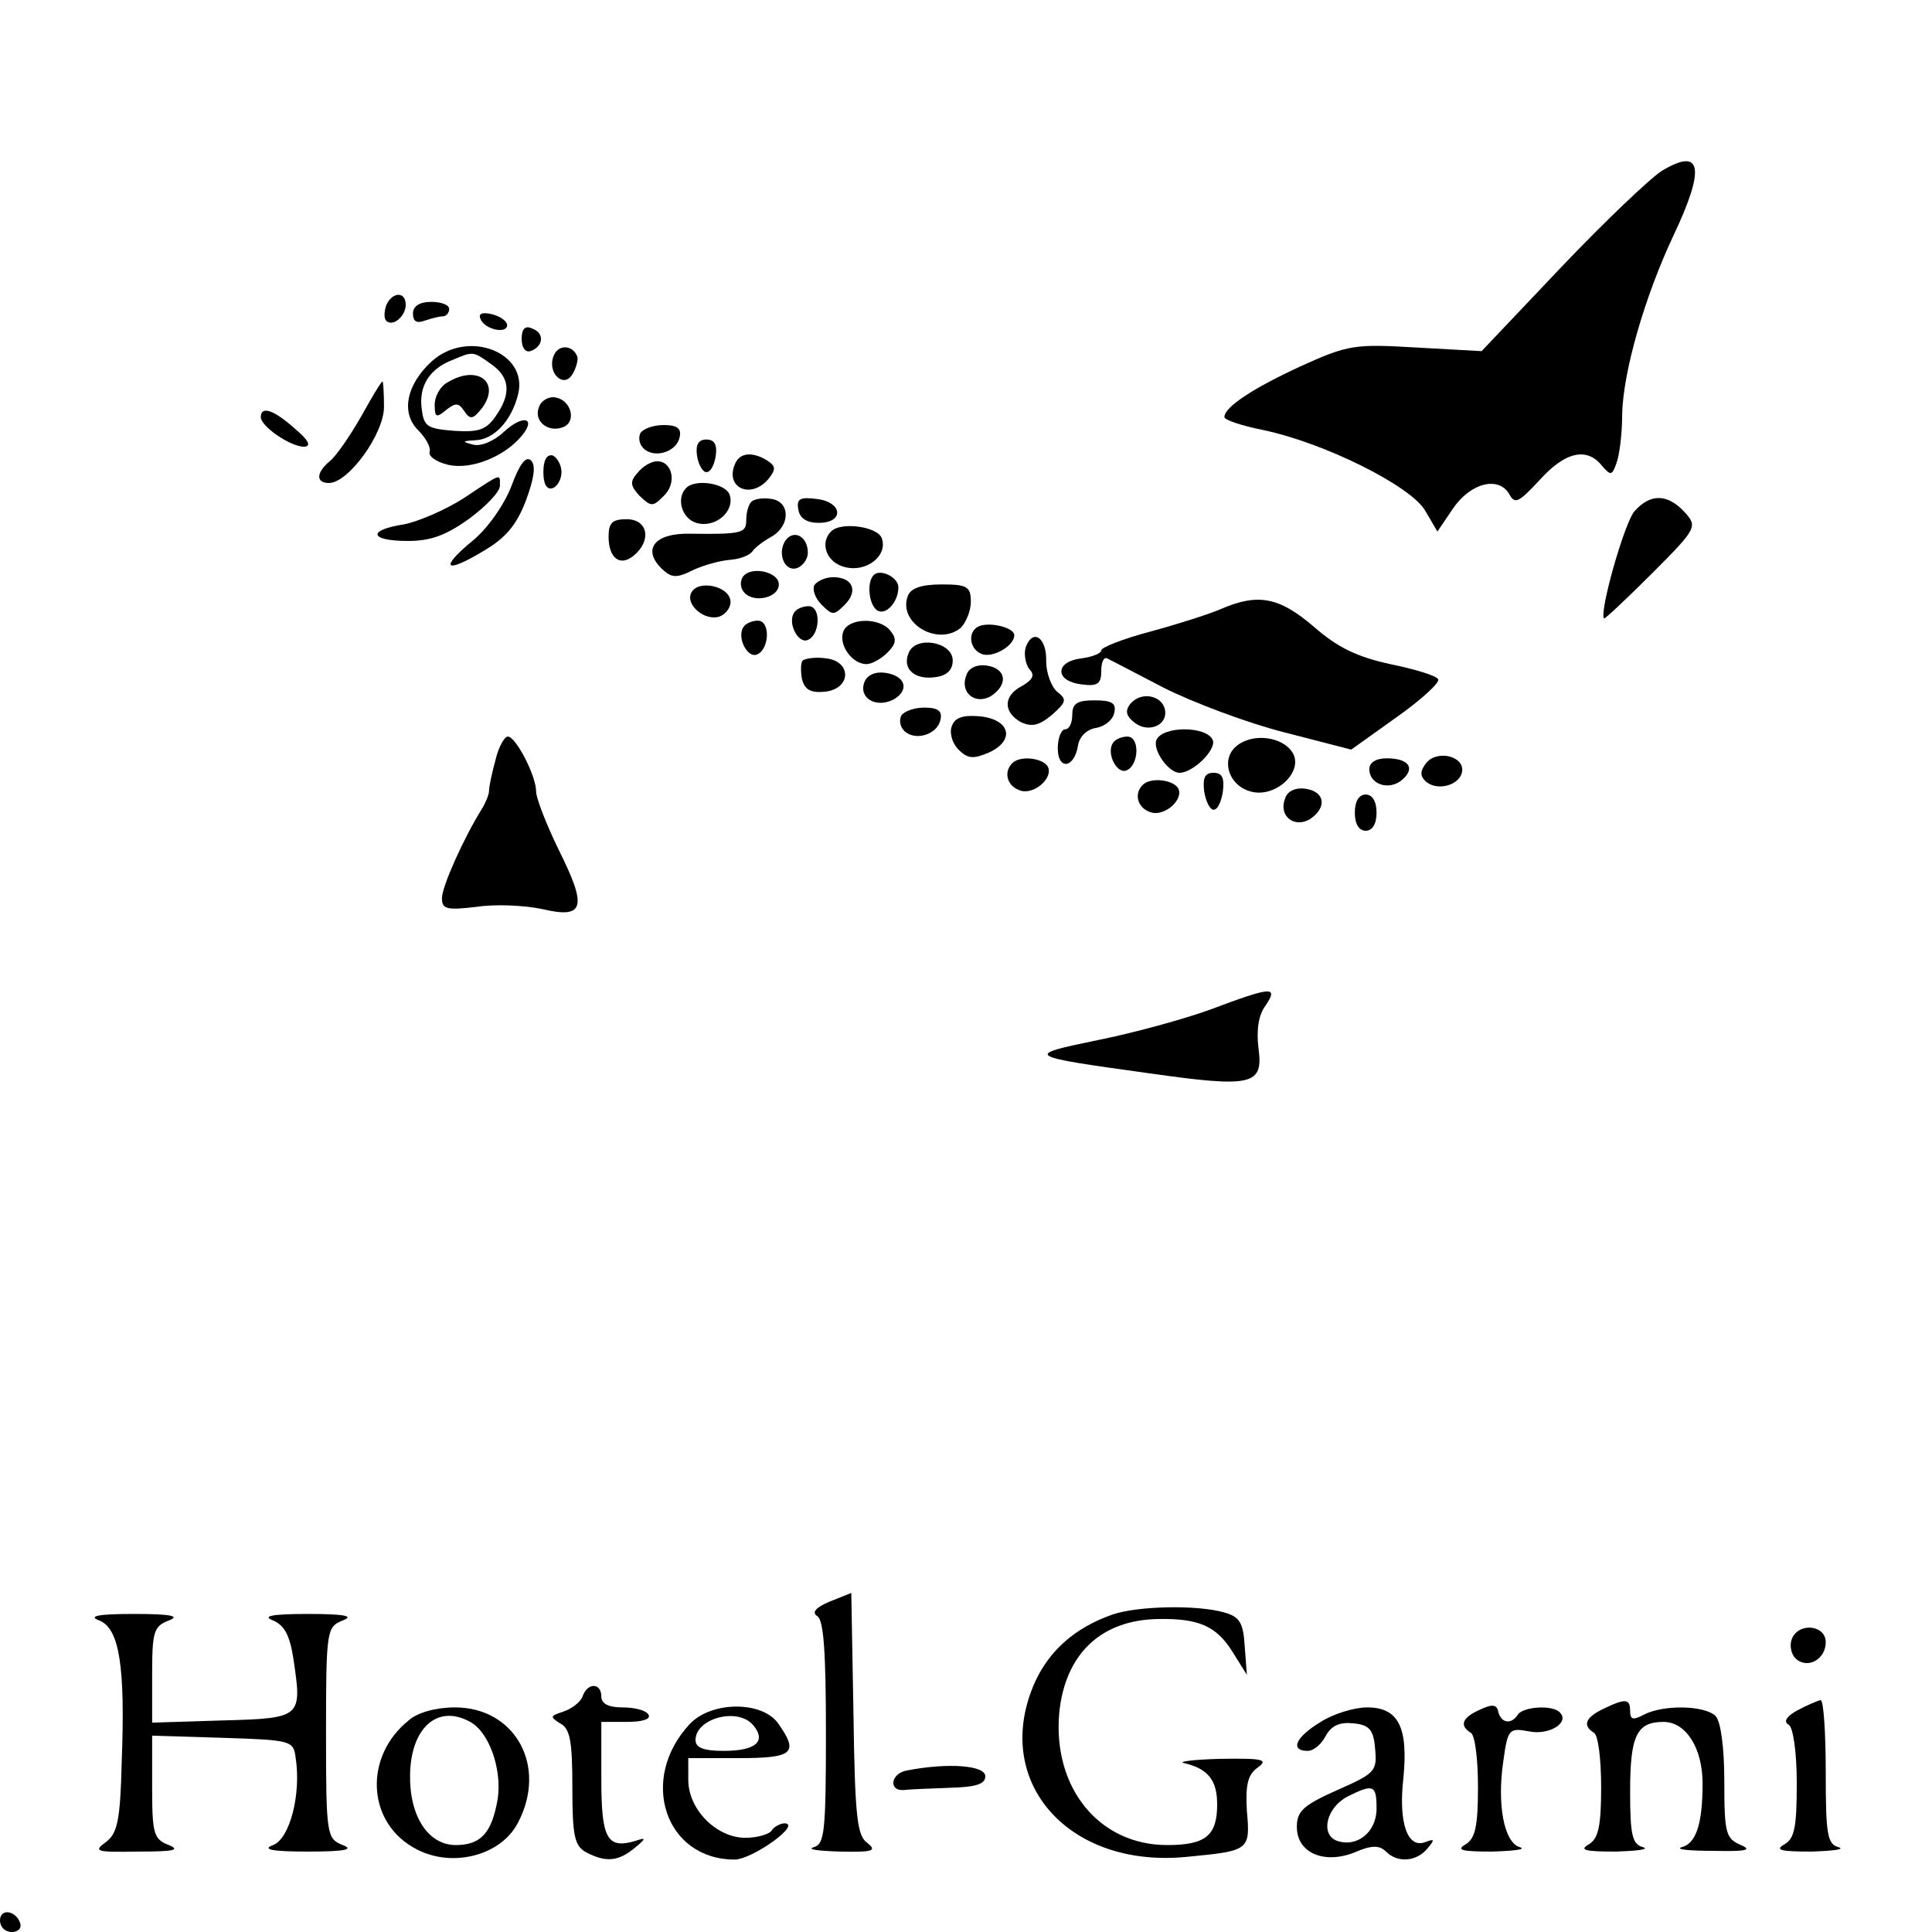 <?xml version="1.0" standalone="no"?>
<!DOCTYPE svg PUBLIC "-//W3C//DTD SVG 20010904//EN"
 "http://www.w3.org/TR/2001/REC-SVG-20010904/DTD/svg10.dtd">
<svg version="1.0" xmlns="http://www.w3.org/2000/svg"
 width="16pt" height="16pt" viewBox="0 0 16 16"
 preserveAspectRatio="xMidYMid meet">
<g transform="translate(0,16) scale(0.006,-0.006)"
fill="#000000" stroke="none">
<path d="M2294 2431 c-16 -10 -79 -70 -139 -133 l-110 -116 -90 5 c-85 5 -94
4 -160 -26 -65 -30 -105 -56 -105 -70 0 -4 24 -12 54 -18 85 -18 203 -77 223
-111 l17 -29 21 31 c24 36 63 46 78 21 8 -15 13 -12 42 19 35 39 65 46 86 20
12 -14 14 -14 20 3 4 10 8 40 8 67 1 59 31 163 71 248 44 93 39 122 -16 89z"/>
<path d="M533 2245 c-3 -9 -3 -18 0 -21 9 -9 27 6 27 22 0 19 -19 18 -27 -1z"/>
<path d="M570 2234 c0 -11 5 -14 16 -10 9 3 20 6 25 6 5 0 9 5 9 10 0 6 -11
10 -25 10 -16 0 -25 -6 -25 -16z"/>
<path d="M663 2227 c5 -15 37 -22 37 -9 0 5 -9 12 -21 15 -13 3 -19 1 -16 -6z"/>
<path d="M720 2199 c0 -12 5 -19 12 -17 18 6 20 25 3 31 -10 5 -15 0 -15 -14z"/>
<path d="M596 2168 c-35 -32 -43 -71 -19 -95 11 -11 18 -24 16 -30 -2 -6 9
-14 26 -18 31 -7 77 11 101 40 21 25 2 30 -24 6 -14 -13 -32 -21 -43 -18 -16
4 -15 5 3 6 26 1 50 27 59 63 15 58 -69 91 -119 46z m82 -4 c26 -18 28 -41 6
-72 -13 -19 -24 -22 -57 -20 -38 3 -42 6 -45 31 -4 31 11 55 43 67 28 12 28
12 53 -6z"/>
<path d="M618 2139 c-10 -5 -18 -19 -18 -31 0 -17 2 -19 16 -7 13 10 17 10 25
-2 8 -12 12 -11 24 4 27 36 -6 61 -47 36z"/>
<path d="M764 2175 c-9 -23 14 -45 26 -25 5 8 8 19 7 24 -6 17 -27 18 -33 1z"/>
<path d="M498 2091 c-15 -26 -34 -54 -43 -61 -19 -16 -19 -30 -1 -30 27 0 76
68 76 105 0 19 -1 35 -2 35 -2 0 -15 -22 -30 -49z"/>
<path d="M744 2105 c-8 -19 12 -36 33 -28 19 7 12 37 -10 41 -9 2 -20 -4 -23
-13z"/>
<path d="M360 2091 c0 -13 41 -41 60 -41 10 1 6 9 -13 25 -29 26 -47 32 -47
16z"/>
<path d="M884 2069 c-3 -6 -2 -15 4 -21 15 -15 46 -5 50 15 3 12 -3 17 -22 17
-14 0 -28 -5 -32 -11z"/>
<path d="M962 2038 c2 -13 8 -23 13 -23 6 0 11 10 13 23 2 15 -2 22 -13 22
-11 0 -15 -7 -13 -22z"/>
<path d="M706 1996 c-10 -26 -33 -59 -54 -76 -46 -38 -38 -46 15 -14 31 18 46
36 59 70 11 30 14 48 7 55 -7 7 -16 -5 -27 -35z"/>
<path d="M750 2015 c0 -17 5 -25 13 -22 6 2 12 12 12 22 0 10 -6 20 -12 23 -8
2 -13 -6 -13 -23z"/>
<path d="M1014 2025 c-13 -32 23 -48 47 -19 10 13 10 17 -2 25 -21 13 -39 11
-45 -6z"/>
<path d="M880 2014 c-11 -12 -10 -18 3 -32 16 -15 18 -15 33 0 19 18 12 48 -9
48 -8 0 -20 -7 -27 -16z"/>
<path d="M640 1979 c-25 -16 -62 -32 -82 -36 -52 -8 -48 -23 5 -23 32 0 53 8
85 31 23 17 42 37 42 45 0 17 4 19 -50 -17z"/>
<path d="M947 1993 c-14 -14 -6 -42 14 -48 26 -8 54 16 46 39 -6 16 -48 22
-60 9z"/>
<path d="M1037 1974 c-4 -4 -7 -15 -7 -25 0 -18 -5 -20 -78 -19 -48 1 -66 -21
-39 -48 14 -13 20 -14 44 -2 15 7 38 13 51 14 13 1 26 6 30 11 4 6 16 15 27
21 26 15 26 48 0 52 -12 2 -24 0 -28 -4z"/>
<path d="M1102 1963 c2 -12 12 -18 28 -18 36 0 33 29 -3 33 -23 3 -28 0 -25
-15z"/>
<path d="M2256 1961 c-14 -16 -49 -140 -42 -148 1 -1 31 27 66 62 63 63 63 65
45 85 -23 25 -47 26 -69 1z"/>
<path d="M840 1926 c0 -30 16 -42 35 -26 25 21 19 50 -10 50 -20 0 -25 -5 -25
-24z"/>
<path d="M1147 1933 c-16 -16 -6 -43 19 -49 30 -8 60 16 51 40 -6 16 -57 23
-70 9z"/>
<path d="M1087 1924 c-15 -15 -7 -45 11 -42 9 2 17 12 17 22 0 20 -16 31 -28
20z"/>
<path d="M1025 1870 c-4 -7 -3 -16 3 -22 14 -14 47 -6 47 12 0 18 -40 26 -50
10z"/>
<path d="M1206 1873 c-10 -10 -7 -41 5 -49 12 -7 29 12 29 32 0 14 -25 26 -34
17z"/>
<path d="M1124 1859 c-3 -6 1 -18 10 -27 15 -15 17 -15 32 0 19 19 11 38 -16
38 -10 0 -22 -5 -26 -11z"/>
<path d="M955 1850 c-11 -17 18 -42 39 -34 9 4 16 14 14 23 -4 19 -43 27 -53
11z"/>
<path d="M1253 1844 c-14 -37 41 -70 73 -44 7 7 14 23 14 36 0 21 -5 24 -40
24 -28 0 -43 -5 -47 -16z"/>
<path d="M1685 1826 c-16 -7 -60 -21 -97 -31 -38 -10 -68 -22 -68 -26 0 -4
-12 -9 -27 -11 -17 -2 -28 -9 -28 -18 0 -9 11 -16 28 -18 22 -3 27 1 27 18 0
12 3 20 8 18 4 -2 39 -20 79 -41 40 -20 114 -48 165 -61 l93 -24 63 45 c34 24
60 48 57 52 -2 5 -32 14 -66 21 -46 10 -73 23 -106 52 -48 41 -77 46 -128 24z"/>
<path d="M1096 1821 c-9 -14 5 -42 18 -38 18 6 20 47 2 47 -8 0 -17 -4 -20 -9z"/>
<path d="M1026 1801 c-9 -14 5 -42 18 -38 18 6 20 47 2 47 -8 0 -17 -4 -20 -9z"/>
<path d="M1164 1795 c-7 -18 12 -45 32 -45 7 0 20 7 29 16 12 12 13 19 4 30
-15 19 -58 18 -65 -1z"/>
<path d="M1353 1803 c-18 -6 -16 -32 2 -39 15 -6 45 11 45 26 0 10 -31 18 -47
13z"/>
<path d="M1416 1774 c-3 -9 -1 -22 4 -30 9 -9 6 -15 -9 -24 -26 -13 -27 -36
-2 -50 15 -7 25 -5 43 10 20 18 21 21 7 32 -8 7 -15 26 -15 42 1 32 -18 46
-28 20z"/>
<path d="M1254 1765 c-9 -22 9 -37 37 -33 16 2 24 10 24 23 0 26 -52 35 -61
10z"/>
<path d="M1108 1755 c-3 -3 -3 -15 -1 -26 4 -15 13 -19 32 -17 36 4 37 42 1
46 -14 2 -28 0 -32 -3z"/>
<path d="M1334 1735 c-10 -24 12 -42 34 -29 24 16 21 38 -6 42 -13 2 -25 -3
-28 -13z"/>
<path d="M1193 1725 c-8 -22 16 -36 40 -24 23 13 17 33 -11 37 -14 2 -25 -3
-29 -13z"/>
<path d="M1560 1695 c-7 -9 -6 -16 5 -25 19 -16 47 -5 43 17 -4 20 -33 26 -48
8z"/>
<path d="M1480 1680 c0 -11 -4 -20 -10 -20 -5 0 -10 -12 -10 -26 0 -31 23 -28
28 4 2 12 12 22 25 24 12 2 23 11 25 21 3 13 -3 17 -27 17 -24 0 -31 -4 -31
-20z"/>
<path d="M1244 1679 c-3 -6 -2 -15 4 -21 15 -15 46 -5 50 15 3 12 -3 17 -22
17 -14 0 -28 -5 -32 -11z"/>
<path d="M1314 1665 c-4 -9 0 -24 9 -33 13 -13 21 -13 42 -4 37 17 29 46 -13
50 -23 2 -34 -2 -38 -13z"/>
<path d="M1596 1645 c-5 -14 17 -45 32 -45 19 0 51 32 46 45 -8 20 -70 20 -78
0z"/>
<path d="M684 1618 c-5 -18 -9 -37 -9 -43 0 -5 -5 -17 -10 -25 -25 -40 -55
-107 -55 -123 0 -15 6 -17 48 -12 26 4 66 2 90 -3 59 -14 63 2 23 82 -17 35
-31 71 -31 80 0 22 -28 76 -39 76 -5 0 -13 -15 -17 -32z"/>
<path d="M1536 1641 c-9 -14 5 -42 18 -38 18 6 20 47 2 47 -8 0 -17 -4 -20 -9z"/>
<path d="M1708 1638 c-24 -18 -13 -56 19 -64 34 -9 73 28 57 54 -14 22 -54 27
-76 10z"/>
<path d="M1969 1614 c-9 -11 -9 -18 -2 -25 15 -15 47 -7 51 12 4 22 -34 31
-49 13z"/>
<path d="M1397 1613 c-12 -12 -7 -31 10 -37 19 -8 48 17 39 33 -8 12 -39 15
-49 4z"/>
<path d="M1890 1605 c0 -21 27 -30 45 -15 19 16 10 30 -21 30 -15 0 -24 -6
-24 -15z"/>
<path d="M1662 1575 c2 -14 8 -26 13 -26 6 0 11 12 13 26 2 18 -1 25 -13 25
-12 0 -15 -7 -13 -25z"/>
<path d="M1577 1583 c-12 -12 -7 -31 10 -37 19 -8 48 17 39 33 -8 12 -39 15
-49 4z"/>
<path d="M1774 1565 c-10 -24 12 -42 34 -29 24 16 21 38 -6 42 -13 2 -25 -3
-28 -13z"/>
<path d="M1870 1545 c0 -16 6 -25 15 -25 9 0 15 9 15 25 0 16 -6 25 -15 25 -9
0 -15 -9 -15 -25z"/>
<path d="M1670 1273 c-36 -13 -105 -32 -155 -42 -102 -21 -101 -22 73 -46 141
-20 156 -16 149 35 -3 25 0 46 10 59 18 27 8 26 -77 -6z"/>
<path d="M1145 456 c-19 -8 -25 -15 -17 -20 9 -5 12 -51 12 -161 0 -138 -2
-154 -17 -158 -10 -3 6 -5 36 -6 46 -1 52 1 38 12 -14 10 -17 36 -19 179 l-3
166 -30 -12z"/>
<path d="M1535 438 c-51 -18 -86 -49 -106 -92 -62 -137 45 -260 212 -242 83 8
85 9 80 63 -2 36 1 50 15 60 15 11 8 13 -52 12 -38 -1 -60 -4 -49 -6 33 -8 45
-24 45 -57 0 -43 -16 -56 -69 -56 -94 0 -158 79 -149 182 8 82 58 129 137 130
56 1 80 -10 102 -45 l20 -32 -3 40 c-2 32 -7 40 -28 46 -38 11 -121 9 -155 -3z"/>
<path d="M137 430 c28 -11 36 -64 31 -195 -2 -82 -6 -99 -22 -111 -18 -13 -13
-14 45 -13 48 0 59 2 42 9 -21 8 -23 16 -23 80 l0 71 98 -3 c94 -3 97 -4 100
-27 8 -51 -8 -112 -31 -121 -16 -6 -2 -9 48 -9 52 0 64 3 48 9 -22 9 -23 13
-23 155 0 142 1 146 23 155 16 6 4 9 -48 9 -50 0 -64 -3 -48 -9 16 -7 23 -21
28 -53 12 -81 12 -82 -98 -85 l-97 -3 0 66 c0 59 2 67 23 75 16 6 4 9 -48 9
-50 0 -64 -3 -48 -9z"/>
<path d="M2473 404 c-3 -8 -1 -20 5 -26 16 -16 42 -2 42 22 0 24 -38 28 -47 4z"/>
<path d="M804 325 c-3 -8 -15 -17 -27 -21 -18 -6 -18 -7 -4 -16 14 -7 17 -25
17 -88 0 -68 3 -81 19 -90 27 -14 44 -13 67 6 16 13 16 15 2 10 -40 -12 -48 2
-48 85 l0 79 36 0 c21 0 33 4 29 10 -3 6 -19 10 -36 10 -19 0 -29 5 -29 15 0
19 -19 20 -26 0z"/>
<path d="M2043 307 c-25 -11 -29 -22 -13 -32 6 -3 10 -37 10 -75 0 -55 -4 -71
-17 -79 -14 -8 -5 -10 37 -10 30 1 47 3 38 6 -22 6 -32 59 -23 119 6 44 8 46
35 41 28 -6 57 12 43 26 -10 11 -51 8 -58 -3 -9 -14 -23 -12 -27 4 -2 10 -8
11 -25 3z"/>
<path d="M2213 308 c-25 -12 -29 -23 -13 -33 6 -3 10 -37 10 -75 0 -55 -4 -71
-17 -79 -14 -8 -5 -10 37 -10 30 1 47 3 38 6 -15 4 -18 16 -18 77 0 77 9 96
46 96 31 0 54 -36 54 -85 0 -56 -9 -83 -29 -88 -9 -3 11 -5 44 -5 45 -1 54 1
38 8 -21 9 -23 16 -23 88 0 47 -5 83 -12 90 -15 15 -72 16 -99 2 -15 -8 -19
-7 -19 5 0 17 -6 18 -37 3z"/>
<path d="M2481 306 c-15 -8 -20 -16 -12 -20 6 -4 11 -37 11 -81 0 -60 -3 -76
-17 -84 -14 -8 -5 -10 37 -10 30 1 47 3 38 6 -16 4 -18 18 -18 104 0 54 -3 99
-7 99 -5 -1 -19 -7 -32 -14z"/>
<path d="M564 292 c-61 -49 -58 -138 6 -175 50 -30 121 -13 145 34 41 78 -4
159 -87 159 -26 0 -52 -7 -64 -18z m85 -2 c26 -14 44 -65 38 -106 -8 -47 -23
-64 -58 -64 -38 0 -64 40 -63 97 1 65 38 98 83 73z"/>
<path d="M952 287 c-71 -76 -34 -187 62 -187 24 0 93 49 69 50 -6 0 -15 -5
-18 -10 -3 -5 -20 -10 -36 -10 -40 0 -79 39 -79 80 l0 30 70 0 c75 0 83 7 54
48 -22 31 -92 31 -122 -1z m88 -2 c18 -22 3 -35 -41 -35 -27 0 -39 4 -39 15 0
30 59 46 80 20z"/>
<path d="M1823 290 c-35 -21 -43 -40 -18 -40 8 0 19 9 25 21 8 14 19 19 38 17
22 -2 28 -9 30 -35 3 -31 0 -34 -52 -57 -47 -21 -56 -29 -56 -51 0 -36 38 -52
80 -35 23 10 34 10 43 1 16 -16 42 -14 57 4 11 13 10 14 -3 9 -24 -9 -37 26
-30 88 7 71 -7 98 -50 98 -18 0 -47 -9 -64 -20z m77 -120 c0 -32 -27 -54 -55
-44 -23 9 -14 46 15 61 36 18 40 16 40 -17z"/>
<path d="M1252 223 c-23 -4 -26 -29 -4 -27 7 1 35 2 62 3 37 1 50 5 50 16 0
15 -51 19 -108 8z"/>
<path d="M0 16 c0 -9 7 -16 16 -16 9 0 14 5 12 12 -6 18 -28 21 -28 4z"/>
</g>
</svg>
